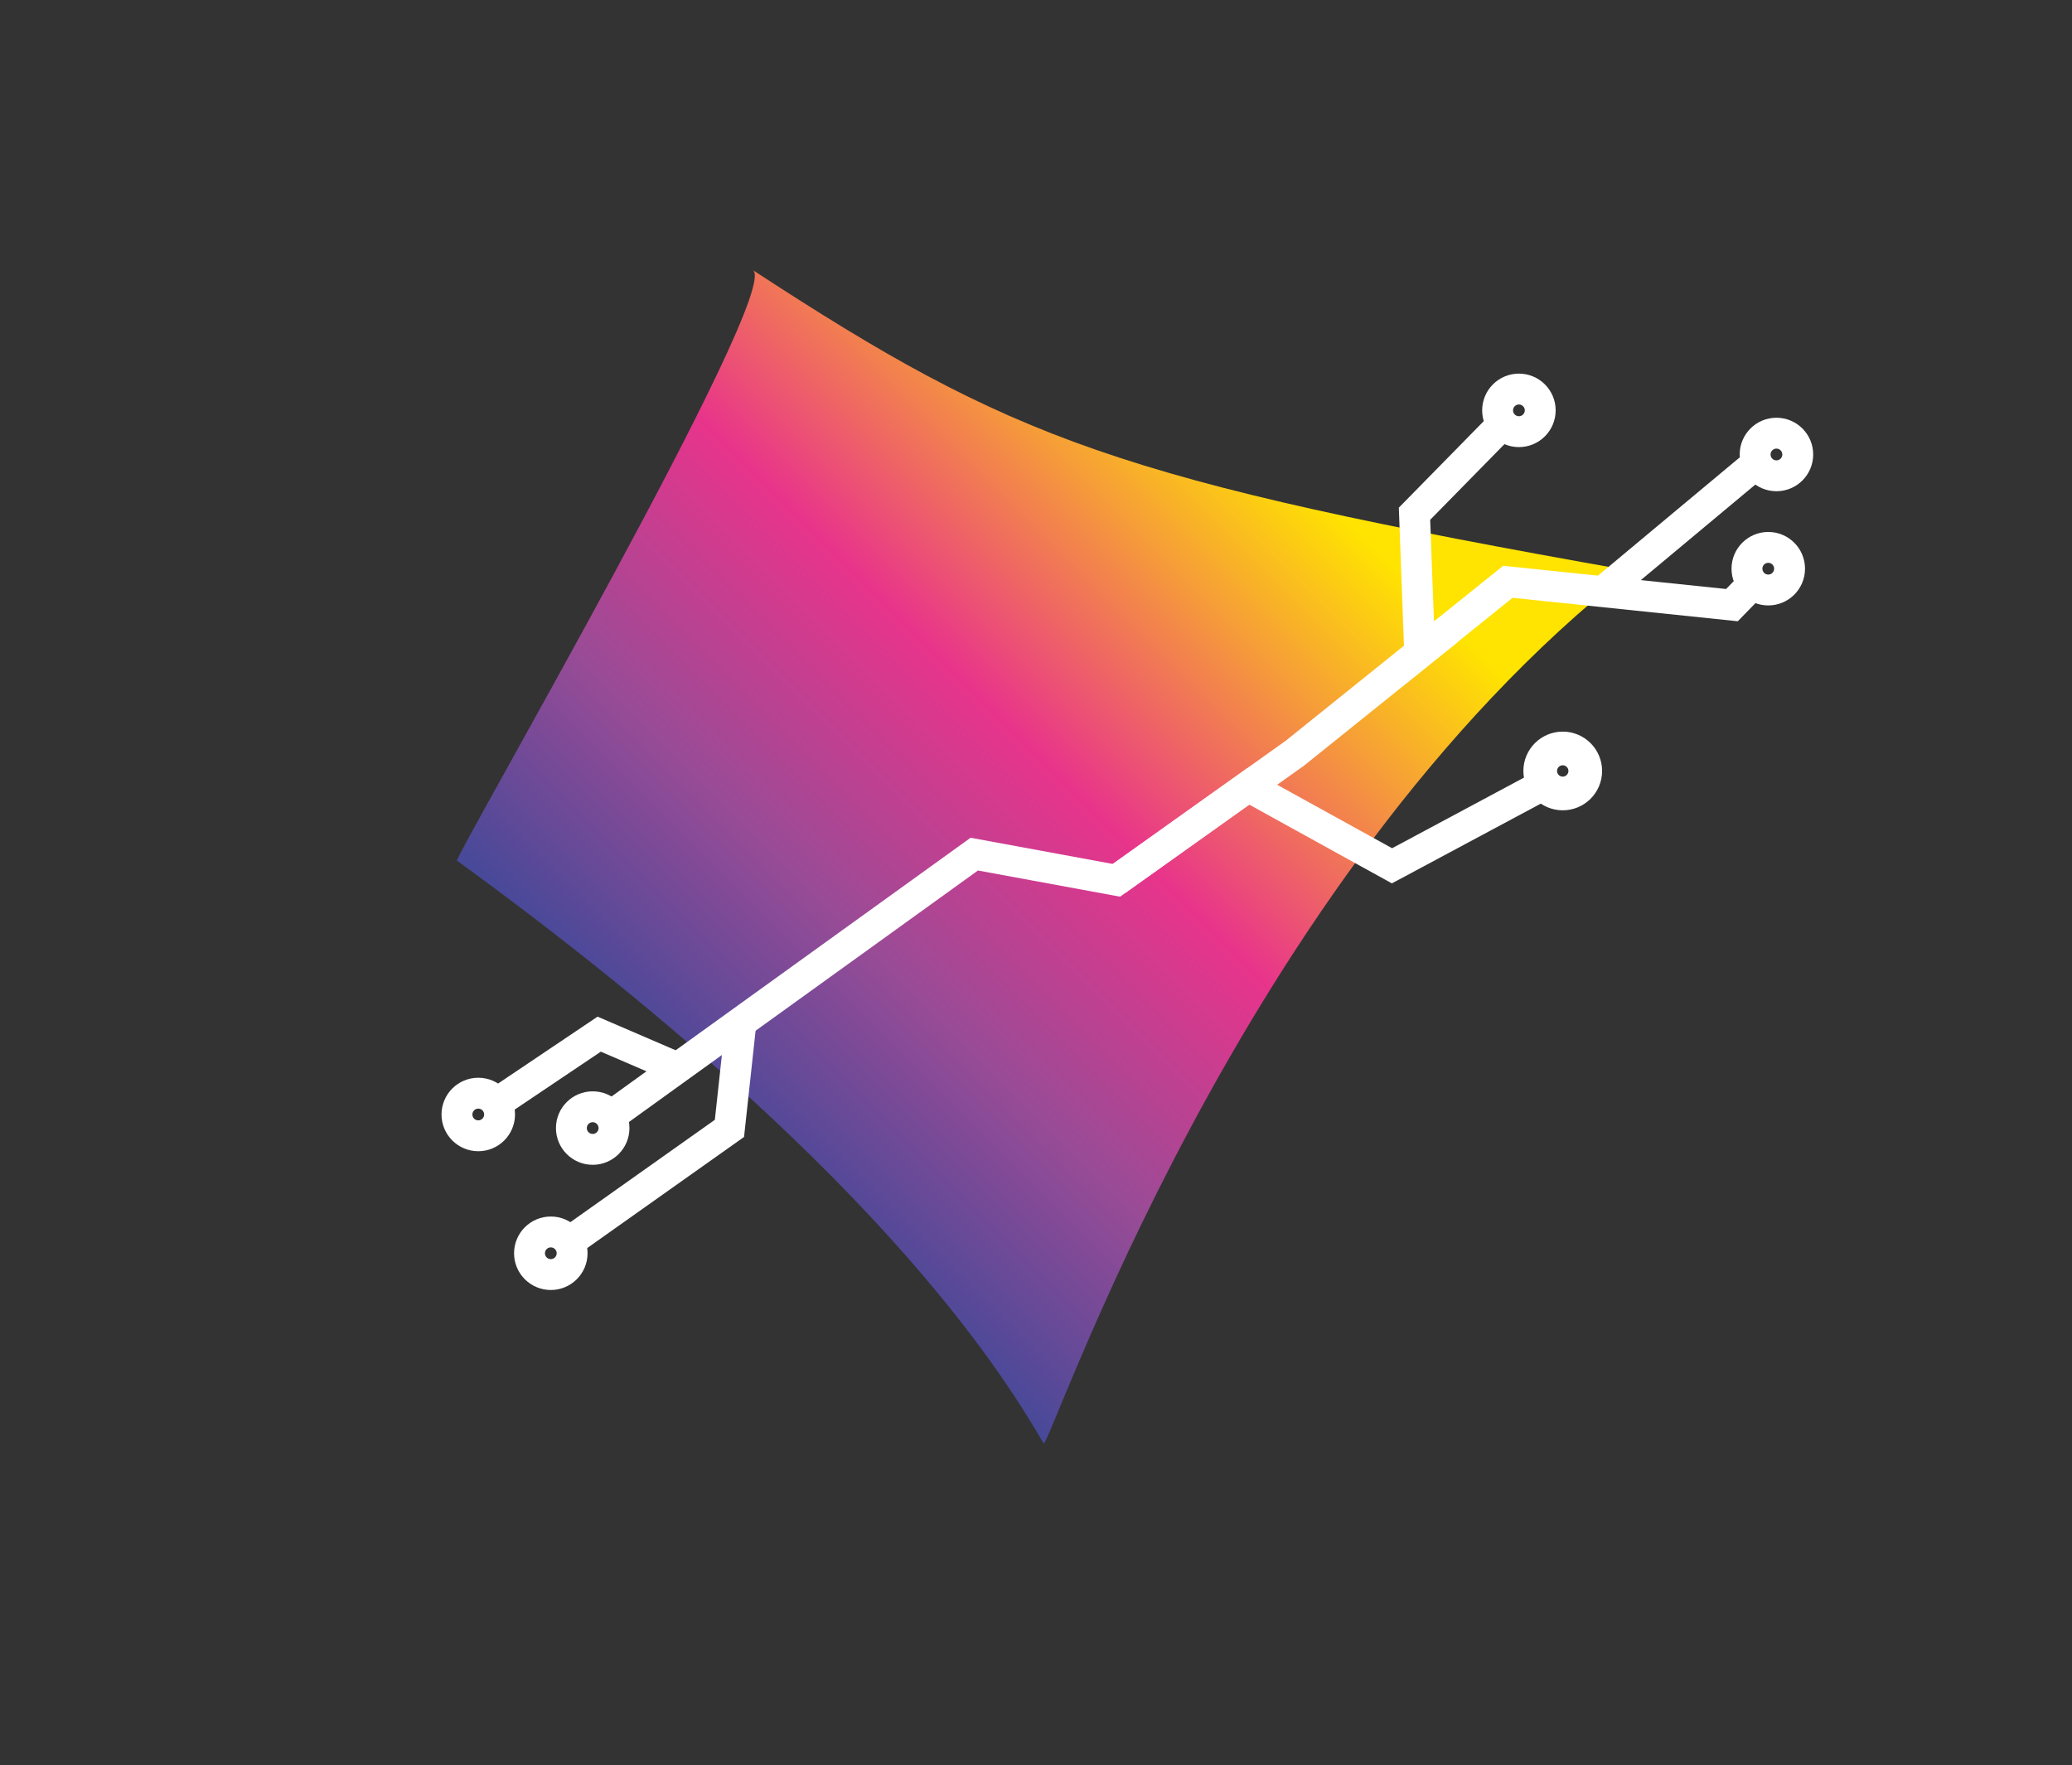 <?xml version="1.0" encoding="UTF-8"?>
<svg xmlns="http://www.w3.org/2000/svg" xmlns:xlink="http://www.w3.org/1999/xlink" viewBox="0 0 738.05 628.91">
  <rect x="0" y="0" width="738.05" height="628.91" fill="#333333" stroke="none"/>
  <defs>
    <style>
      .cls-1 {
        stroke-width: 12px;
      }

      .cls-1, .cls-2 {
        fill: none;
        stroke: #fff;
        stroke-miterlimit: 10;
      }

      .cls-3 {
        fill: url(#Degradado_sin_nombre_52);
      }

      .cls-2 {
        stroke-width: 11px;
      }
    </style>
    <linearGradient id="Degradado_sin_nombre_52" data-name="Degradado sin nombre 52" x1="240.68" y1="384.54" x2="501.25" y2="123.97" gradientUnits="userSpaceOnUse">
      <stop offset="0" stop-color="#464999"/>
      <stop offset=".23" stop-color="#9b4b96"/>
      <stop offset=".47" stop-color="#e8348b"/>
      <stop offset=".84" stop-color="#ffe301"/>
    </linearGradient>
  </defs>
  <g id="Capa_1" data-name="Capa 1">
    <path class="cls-3" d="M162.78,306.63c-1.43-.59,116.19-203.34,105.39-210.4,92.83,60.64,130,74.76,312.43,107.08-140.07,110.09-206.98,314.24-208.92,310.87-45.84-79.82-140.12-157.61-208.91-207.55Z"/>
  </g>
  <g id="Capa_4" data-name="Capa 4">
    <g>
      <polyline class="cls-2" points="215.82 398.87 347.04 304.3 397.67 313.63 461.29 268.3 516.15 224.2"/>
      <polyline class="cls-2" points="624.14 208.18 616.92 215.59 537.1 207.28 505.69 232.53 503.85 183.03 535.39 150.89"/>
      <polyline class="cls-2" points="263.91 364.44 259.83 402.01 203.11 442.2"/>
      <polyline class="cls-2" points="241.56 380.55 213.44 368.44 177.27 392.76"/>
      <line class="cls-2" x1="570.65" y1="211.04" x2="627.38" y2="163.7"/>
      <circle class="cls-2" cx="632.77" cy="161.92" r="7.59"/>
      <circle class="cls-2" cx="541.04" cy="146.2" r="7.59"/>
      <circle class="cls-2" cx="629.86" cy="202.61" r="7.59"/>
      <circle class="cls-2" cx="170.36" cy="397.06" r="7.59"/>
      <circle class="cls-2" cx="211.12" cy="401.9" r="7.59"/>
      <circle class="cls-2" cx="196.2" cy="446.5" r="7.59"/>
    </g>
    <polyline class="cls-2" points="397.67 313.63 444.62 280.18 495.83 308.46 548.63 280.18"/>
    <circle class="cls-1" cx="556.65" cy="274.67" r="8.02"/>
  </g>
</svg>